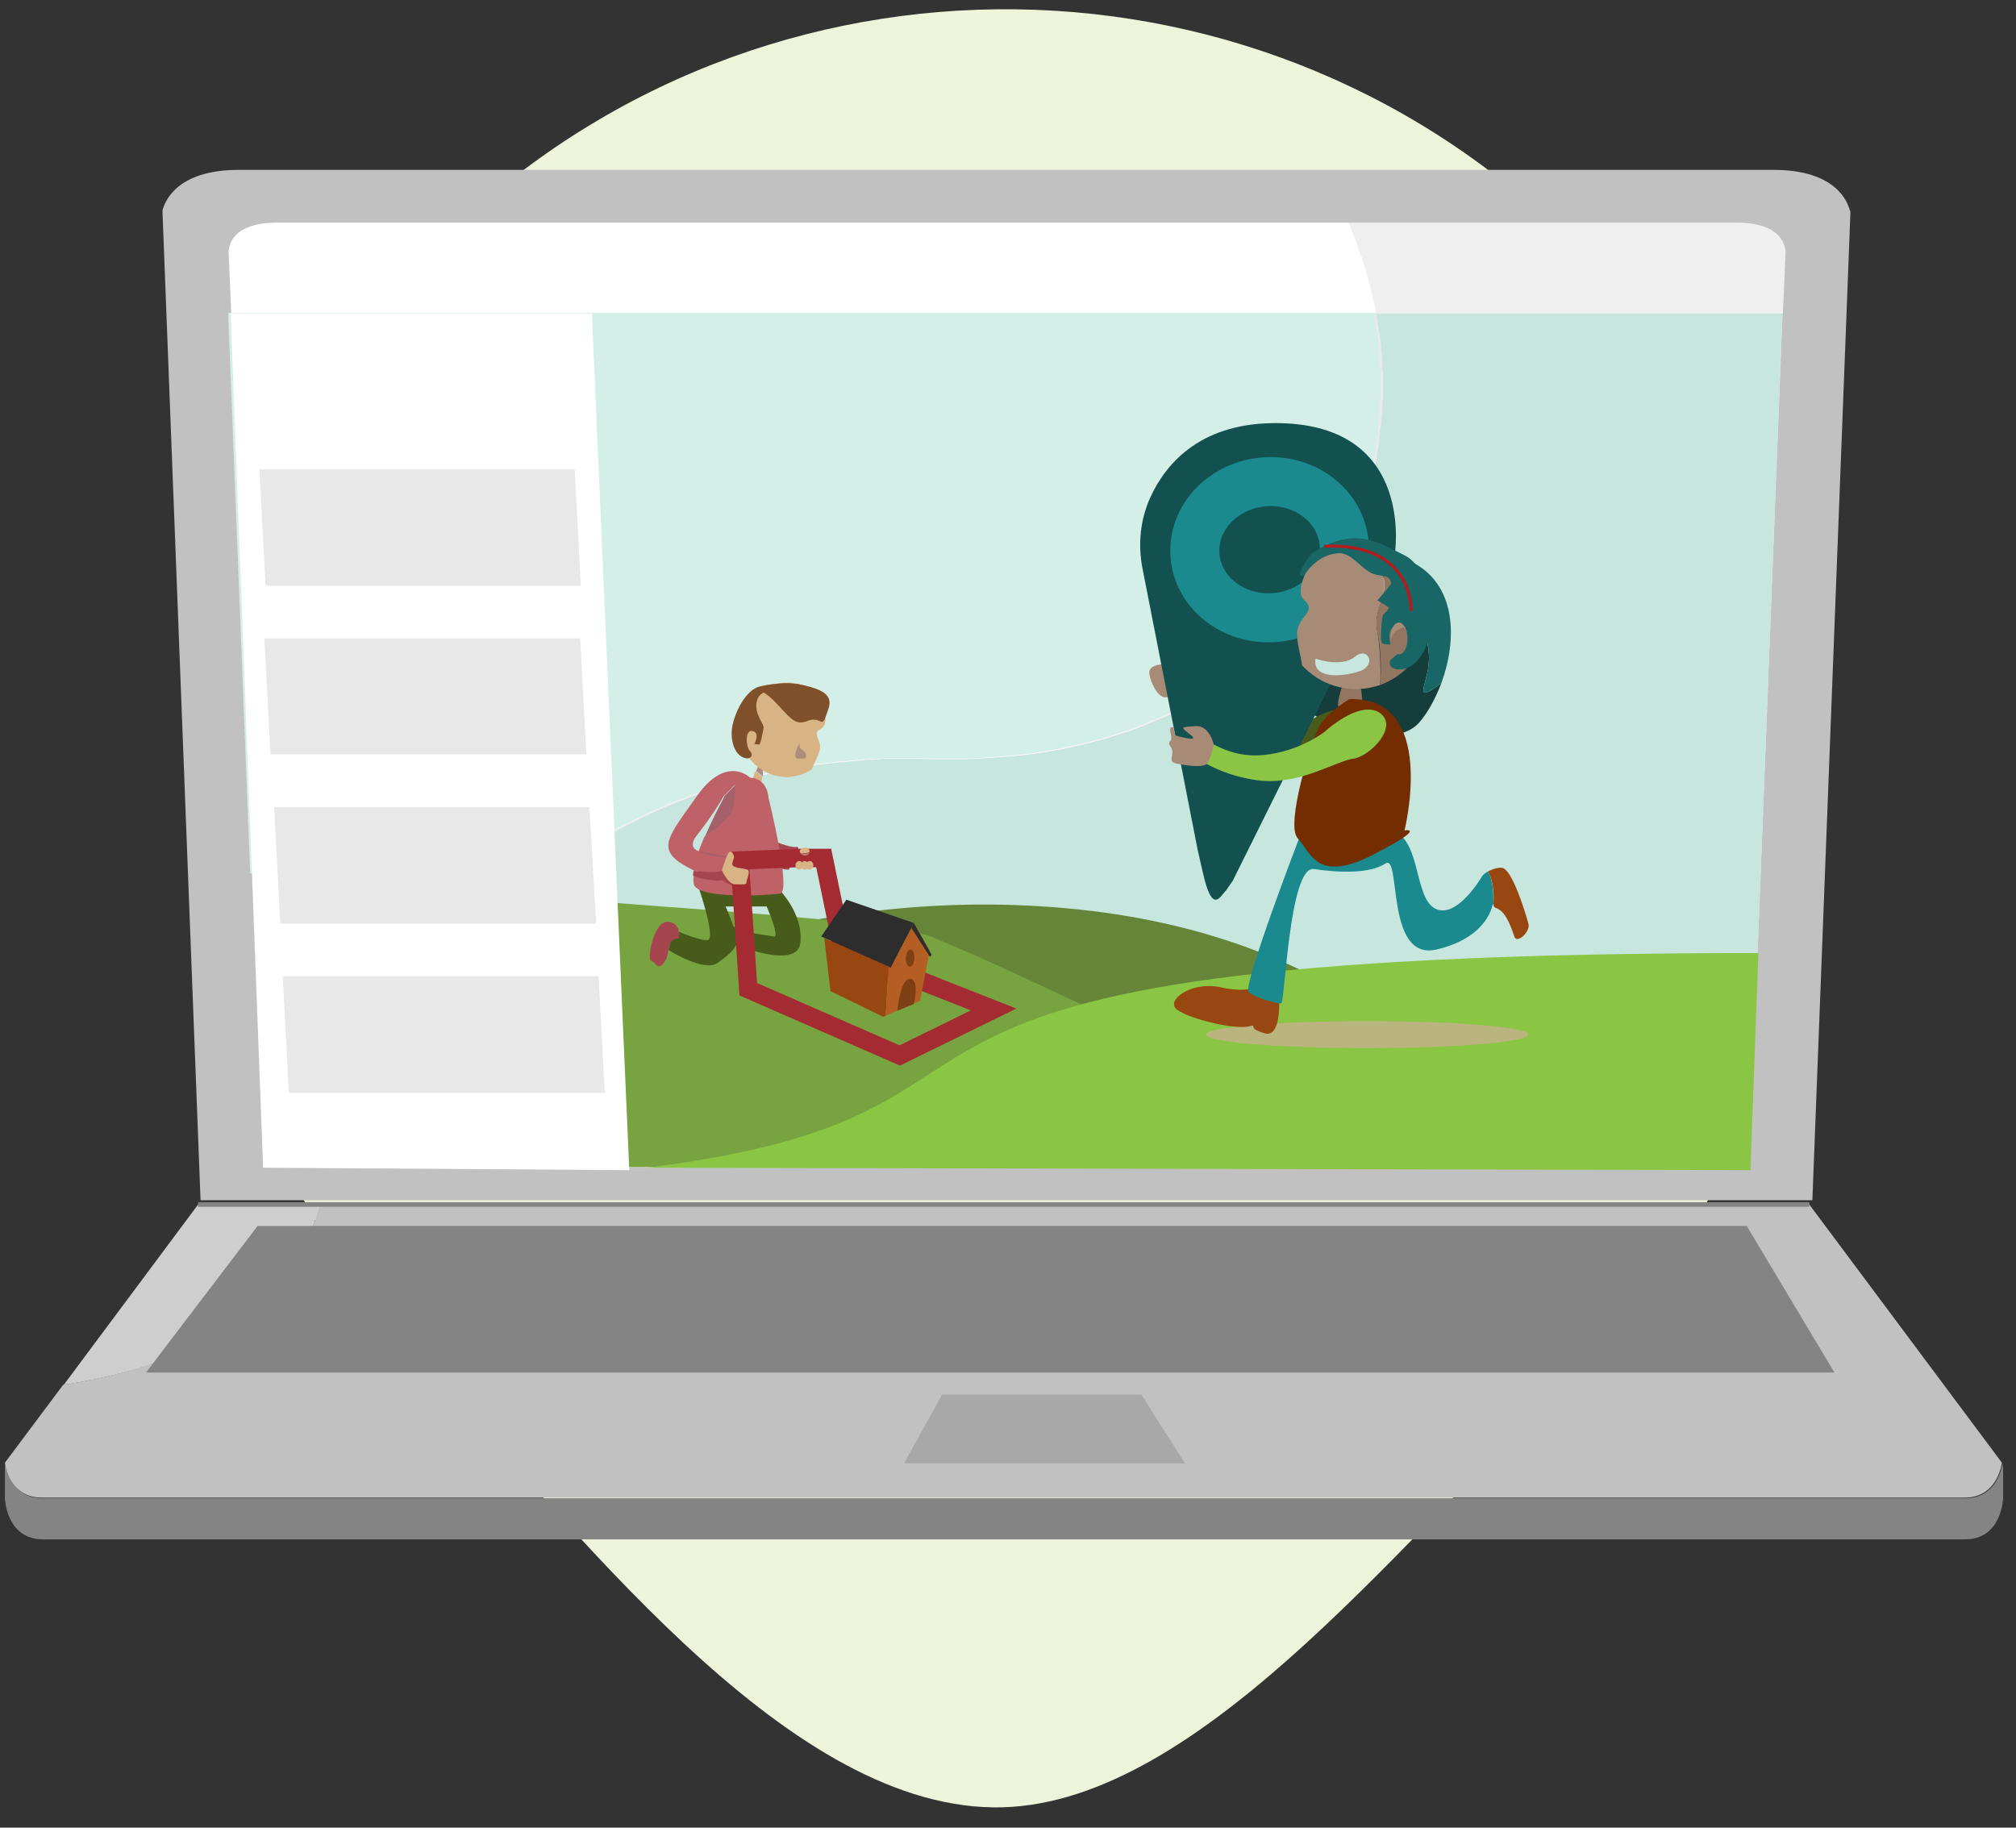 <?xml version="1.0" encoding="utf-8"?>
<!-- Generator: Adobe Illustrator 19.1.0, SVG Export Plug-In . SVG Version: 6.00 Build 0)  -->
<svg version="1.1" id="Layer_1" xmlns="http://www.w3.org/2000/svg" xmlns:xlink="http://www.w3.org/1999/xlink" x="0px" y="0px"
	 viewBox="-176 299 328.7 298" style="enable-background:new -176 299 328.7 298;" xml:space="preserve">
<rect x="-176" y="299" width="328.7" height="298" fill="#333333" stroke="none"/>
<style type="text/css">
	.st0{fill:#AF8B7B;}
	.st1{fill:#D8B484;}
	.st2{fill:#EDF4D9;}
	.st3{fill:#F7F7F7;}
	.st4{fill:#C1C1C1;}
	.st5{fill:#EAEAEA;}
	.st6{fill:#FFFFFF;}
	.st7{fill:#848484;}
	.st8{fill:#CECECE;}
	.st9{fill:#A8A8A8;}
	.st10{fill:none;stroke:#848484;stroke-width:0.75;stroke-miterlimit:10;}
	.st11{fill:none;}
	.st12{fill:#C6E6DE;}
	.st13{fill:#D3EFE7;}
	.st14{fill:#EFEFEF;}
	.st15{fill:#658539;}
	.st16{fill:#648428;}
	.st17{fill:#77A340;}
	.st18{fill:#8BC544;}
	.st19{fill:#BAB47F;}
	.st20{fill:#143D3C;}
	.st21{fill:#994710;}
	.st22{fill:#A88B76;}
	.st23{fill:#1A8A8E;}
	.st24{fill:#937661;}
	.st25{fill:#475B1B;}
	.st26{fill:#742D00;}
	.st27{fill:#12514F;}
	.st28{fill:none;stroke:#1A8A8E;stroke-width:8;stroke-miterlimit:10;}
	.st29{fill:#186666;}
	.st30{fill:none;stroke:#B21D1D;stroke-width:0.5;stroke-miterlimit:10;}
	.st31{fill:none;stroke:#7F5029;stroke-width:0.75;stroke-miterlimit:10;}
	.st32{fill:#BF6267;}
	.st33{fill:#A5606A;}
	.st34{fill:#A5464F;}
	.st35{fill:#7F5029;}
	.st36{fill:none;stroke:#A52B32;stroke-width:3;stroke-miterlimit:10;}
	.st37{fill:#B55E24;}
	.st38{fill:#2D2D2D;}
	.st39{fill:#7F3F14;}
	.st40{fill:#E8E8E8;}
</style>
<g>
	<path class="st0" d="M-43.4,440.3c0.1-0.3,0.1-0.6,0-1c-0.1-2-2.5-1.9-2.5-2.1l-2.1,3c0,0,0.1,0.2,0.4,0.5
		C-46.8,440.4-45.4,440.2-43.4,440.3z"/>
	<path class="st1" d="M-47.6,440.6c0.4,0.4,1,0.8,2,0.7c1.3-0.1,2-0.1,2.2-1.1C-45.4,440.2-46.8,440.4-47.6,440.6z"/>
</g>
<path class="st2" d="M-107.9,520.3c-49.1-53-46-135.8,6.9-184.9s135.8-46,184.9,6.9s46,135.8-6.9,184.9
	c-25.7,23.9-58.6,67-91.1,66.5C-48.6,593.2-82.6,547.5-107.9,520.3z"/>
<path class="st3" d="M-39.2,462.6"/>
<g>
	<path class="st4" d="M125.7,333.7l-6.2,161h-262.8l-6.2-161c0-0.1,0-0.3,0-0.4c0.3-1.2,2.1-6.6,12.4-6.6h250.3
		c10.3,0,12.1,5.4,12.4,6.6C125.7,333.4,125.7,333.5,125.7,333.7z"/>
</g>
<g>
	<path class="st5" d="M-93.2,415.1c-1.5,1.4-3,2.9-4.5,4.4C-96.2,418-94.7,416.5-93.2,415.1z"/>
	<path class="st5" d="M-93.2,415.1c4.3-4,9.1-7.8,14.4-11.2C-84.1,407.2-88.9,411-93.2,415.1z"/>
	<path class="st5" d="M-77.7,403.1c1.1-0.7,2.3-1.4,3.5-2.1C-75.3,401.7-76.5,402.4-77.7,403.1z"/>
	<path class="st3" d="M45.9,382.6c0,0.1-0.1,0.3-0.1,0.4c-0.5,1.3-1,2.6-1.6,3.9c-0.2,0.4-0.3,0.7-0.5,1c-0.2,0.3-0.3,0.7-0.5,1
		c-1.6,3.2-3.5,6.2-5.7,9c-0.2,0.3-0.4,0.5-0.6,0.8c-1,1.2-2,2.4-3.1,3.5c-0.3,0.3-0.5,0.6-0.8,0.8c-0.6,0.6-1.1,1.1-1.7,1.7
		c-0.3,0.2-0.5,0.5-0.8,0.7c-1.7,1.6-3.6,3-5.6,4.4c-0.3,0.2-0.7,0.5-1,0.7c-0.1,0.1-0.2,0.1-0.3,0.2c-0.6,0.4-1.2,0.8-1.9,1.2
		c-1.5,0.9-3.1,1.8-4.7,2.6c-0.4,0.2-0.8,0.4-1.2,0.6c-1.2,0.6-2.4,1.1-3.6,1.6c-0.4,0.2-0.8,0.3-1.2,0.5c-0.4,0.2-0.8,0.3-1.2,0.5
		c-0.5,0.2-1.1,0.4-1.6,0.6c-0.3,0.1-0.6,0.2-1,0.3c-1.2,0.4-2.3,0.7-3.5,1.1c-0.4,0.1-0.8,0.2-1.2,0.3c-1.4,0.4-2.8,0.7-4.2,1
		c-0.4,0.1-0.9,0.2-1.3,0.3c-0.1,0-0.1,0-0.1,0c-0.5,0.1-1.1,0.2-1.6,0.3c-1.7,0.3-3.4,0.5-5.1,0.7c-0.4,0-0.8,0.1-1.1,0.1
		c-1.3,0.1-2.6,0.2-4,0.3c-0.4,0-0.9,0.1-1.3,0.1c-0.8,0-1.5,0.1-2.3,0.1c-0.7,0-1.3,0-2,0c-1.1,0-2.2,0-3.4,0
		c-1.2,0-2.5-0.1-3.7-0.1c-0.9,0-1.7,0-2.6,0h-0.1c-0.8,0-1.5,0-2.3,0.1c-0.7,0-1.4,0.1-2,0.1c-0.4,0-0.8,0.1-1.2,0.1
		c-0.7,0.1-1.3,0.1-2,0.2c0,0,0,0-0.1,0c-0.7,0.1-1.5,0.1-2.2,0.2c-1.8,0.2-3.6,0.4-5.3,0.7c-0.6,0.1-1.1,0.2-1.7,0.3
		c-0.7,0.1-1.4,0.3-2,0.4c-0.4,0.1-0.9,0.2-1.3,0.3c-2.6,0.6-5.1,1.2-7.5,2c-0.5,0.1-0.9,0.3-1.4,0.4c-0.5,0.1-0.9,0.3-1.4,0.5
		c-0.4,0.1-0.8,0.3-1.2,0.4c-1,0.3-1.9,0.7-2.9,1.1c-0.5,0.2-0.9,0.3-1.3,0.5c-0.4,0.2-0.9,0.4-1.3,0.5c-0.4,0.2-0.9,0.4-1.3,0.6
		c-0.4,0.2-0.9,0.4-1.3,0.6c-0.9,0.4-1.7,0.8-2.5,1.2c-0.4,0.2-0.8,0.4-1.2,0.6c-0.4,0.2-0.8,0.4-1.2,0.6c-0.4,0.2-0.8,0.4-1.2,0.7
		c-0.4,0.2-0.8,0.4-1.2,0.7c-1.2,0.7-2.4,1.4-3.5,2.1c-0.4,0.2-0.8,0.5-1.1,0.7c-5.3,3.4-10.1,7.2-14.4,11.2c-1.5,1.4-3,2.9-4.5,4.4
		c-2,2.1-3.9,4.2-5.7,6.3c-8.3,10-14.3,20.4-18.5,29h-7.6l-5.8-148.5c0,0-0.9-5.3,8-5.3H-12c0,0,0,0,0.1,0h55.6
		C50.6,351.9,51.1,368.4,45.9,382.6z"/>
</g>
<g>
	<path class="st6" d="M-107,460.4c1.8-2.1,3.7-4.3,5.7-6.3C-103.3,456.1-105.2,458.2-107,460.4L-107,460.4z"/>
	<path class="st6" d="M-96.8,449.6c-1.5,1.4-3,2.9-4.5,4.4C-99.8,452.5-98.3,451.1-96.8,449.6z"/>
	<path class="st6" d="M-96.8,449.6c4.3-4,9.1-7.8,14.4-11.2C-87.7,441.8-92.5,445.6-96.8,449.6z"/>
	<path class="st6" d="M-81.3,437.7c1.1-0.7,2.3-1.4,3.5-2.1C-78.9,436.3-80.1,437-81.3,437.7z"/>
	<path class="st6" d="M45.9,382.7c0,0.1-0.1,0.3-0.2,0.4C45.8,382.9,45.8,382.8,45.9,382.7L45.9,382.7z"/>
	<path class="st5" d="M115,340.9l-5.8,148.5h-234.7c4.6-9.5,11.5-21.2,21.2-32.1c0.1-0.1,0.2-0.2,0.2-0.3c0.9-1,1.9-2,2.8-3
		c1.4-1.5,2.9-2.9,4.5-4.4c4.3-4,9.1-7.8,14.4-11.2c0.4-0.2,0.8-0.5,1.1-0.7c1.2-0.7,2.3-1.4,3.5-2.1c0.4-0.2,0.8-0.5,1.2-0.7
		c0.4-0.2,0.8-0.4,1.2-0.7c0.4-0.2,0.8-0.4,1.2-0.6c0.4-0.2,0.8-0.4,1.2-0.6c0.8-0.4,1.7-0.8,2.5-1.2c0.4-0.2,0.9-0.4,1.3-0.6
		c0.4-0.2,0.9-0.4,1.3-0.6c0.4-0.2,0.9-0.4,1.3-0.5c0.4-0.2,0.9-0.4,1.3-0.5c1-0.4,1.9-0.7,2.9-1.1c0.4-0.1,0.8-0.3,1.2-0.4
		c0.5-0.2,0.9-0.3,1.4-0.5c0.5-0.2,0.9-0.3,1.4-0.4c2.4-0.7,4.9-1.4,7.5-2c0.4-0.1,0.9-0.2,1.3-0.3c0.7-0.1,1.4-0.3,2-0.4
		c0.6-0.1,1.1-0.2,1.7-0.3c1.7-0.3,3.5-0.5,5.3-0.7c0.7-0.1,1.4-0.2,2.2-0.2c0,0,0,0,0.1,0c0.7-0.1,1.3-0.1,2-0.2
		c0.4,0,0.8-0.1,1.2-0.1c0.7-0.1,1.4-0.1,2-0.1c0.8,0,1.5-0.1,2.3-0.1h0.1c0.9,0,1.7,0,2.6,0c1.2,0,2.5,0,3.7,0.1c1.1,0,2.3,0,3.4,0
		c0.7,0,1.3,0,2,0c0.8,0,1.5,0,2.3-0.1c0.4,0,0.9,0,1.3-0.1c1.3-0.1,2.7-0.2,4-0.3c0.4,0,0.8-0.1,1.1-0.1c1.7-0.2,3.4-0.4,5.1-0.7
		c0.5-0.1,1.1-0.2,1.6-0.3c0,0,0.1,0,0.1,0c0.4-0.1,0.9-0.2,1.3-0.3c1.4-0.3,2.8-0.6,4.2-1c0.4-0.1,0.8-0.2,1.2-0.3
		c1.2-0.3,2.4-0.7,3.5-1.1c0.3-0.1,0.7-0.2,1-0.3c0.5-0.2,1.1-0.4,1.6-0.6c0.4-0.2,0.8-0.3,1.2-0.5c0.4-0.2,0.8-0.3,1.2-0.5
		c1.2-0.5,2.4-1,3.6-1.6c0.4-0.2,0.8-0.4,1.2-0.6c1.6-0.8,3.2-1.7,4.7-2.6c0.6-0.4,1.3-0.8,1.9-1.2c0.1-0.1,0.2-0.1,0.3-0.2
		c0.3-0.2,0.7-0.5,1-0.7c2-1.4,3.8-2.8,5.6-4.4c0.3-0.2,0.5-0.5,0.8-0.7c0.6-0.5,1.2-1.1,1.7-1.7c0.3-0.3,0.6-0.6,0.8-0.8
		c1.1-1.1,2.1-2.3,3.1-3.5c0.2-0.2,0.4-0.5,0.6-0.8c2.2-2.8,4.1-5.8,5.7-9c0.2-0.3,0.4-0.7,0.5-1c0.2-0.3,0.3-0.7,0.5-1
		c0.6-1.3,1.1-2.5,1.6-3.9c5.4-14.3,5-31-2.1-47.6h63.3C115.8,335.5,115,340.9,115,340.9z"/>
</g>
<path class="st7" d="M150.6,538.4v4.9c0,0-0.2,6.7-6.2,6.7h-313.4c-6,0-6.2-6.7-6.2-6.7v-4.9l0.1-0.8c0.3,1.9,1.5,5.7,6.1,5.7h313.4
	c4.5,0,5.8-3.8,6.1-5.7L150.6,538.4z"/>
<g>
	<path class="st8" d="M-123.9,495.4h-19.8l-21.9,29.4C-134.9,520.1-126.2,505.4-123.9,495.4z"/>
	<path class="st4" d="M119,495.4h-242.9c-2.3,9.9-11,24.6-41.8,29.4l-9.5,12.7c0.3,1.9,1.5,5.7,6.1,5.7h313.4c4.5,0,5.8-3.8,6.1-5.7
		L119,495.4z"/>
</g>
<polygon class="st7" points="-134,498.9 -152.2,522.8 123.1,522.8 108.8,498.9 "/>
<polyline class="st9" points="-22.4,526.4 10.1,526.4 17.2,537.6 -28.6,537.6 "/>
<line class="st10" x1="-143.7" y1="495.4" x2="119" y2="495.4"/>
<g>
	<path class="st11" d="M-77.6,435.4c-1.2,0.7-2.4,1.4-3.5,2.1C-80,436.8-78.8,436.1-77.6,435.4z"/>
	<path class="st11" d="M46,382.5c0.1-0.2,0.1-0.4,0.2-0.6c-0.1,0.3-0.2,0.7-0.3,1C45.9,382.7,46,382.6,46,382.5z"/>
	<path class="st12" d="M48.5,350.7c0.1,0.7,0.2,1.4,0.3,2.1c0,0.3,0.1,0.7,0.2,1c0.1,0.7,0.2,1.4,0.2,2c0,0.3,0.1,0.7,0.1,1
		c0.1,0.7,0.1,1.3,0.1,2c0,0.3,0,0.7,0.1,1c0,0.7,0,1.3,0,2c0,0.3,0,0.7,0,1c0,0.7,0,1.3-0.1,2c0,0.3,0,0.7,0,1
		c0,0.7-0.1,1.3-0.2,1.9c0,0.3,0,0.6-0.1,1c-0.1,0.6-0.2,1.3-0.2,1.9c0,0.3-0.1,0.6-0.1,0.9c-0.1,0.7-0.2,1.3-0.3,1.9
		c-0.1,0.3-0.1,0.6-0.2,0.9c-0.1,0.7-0.3,1.3-0.4,2c-0.1,0.3-0.1,0.6-0.2,0.8c-0.2,0.7-0.4,1.3-0.6,2c-0.1,0.3-0.1,0.5-0.2,0.8
		c-0.2,0.7-0.4,1.4-0.7,2c-0.1,0.2-0.1,0.4-0.2,0.6c0,0.1-0.1,0.3-0.1,0.4c-0.5,1.3-1,2.6-1.6,3.9c-0.2,0.4-0.3,0.7-0.5,1
		c-0.2,0.3-0.3,0.7-0.5,1c-1.6,3.2-3.5,6.2-5.7,9c-0.2,0.3-0.4,0.5-0.6,0.8c-1,1.2-2,2.4-3.1,3.5c-0.3,0.3-0.5,0.6-0.8,0.8
		c-0.6,0.6-1.1,1.1-1.7,1.7c-0.3,0.2-0.5,0.5-0.8,0.7c-1.7,1.6-3.6,3-5.6,4.4c-0.3,0.2-0.7,0.5-1,0.7c-0.1,0.1-0.2,0.1-0.3,0.2
		c-0.6,0.4-1.2,0.8-1.9,1.2c-1.5,0.9-3.1,1.8-4.7,2.6c-0.4,0.2-0.8,0.4-1.2,0.6c-1.2,0.6-2.4,1.1-3.6,1.6c-0.4,0.2-0.8,0.3-1.2,0.5
		c-0.4,0.2-0.8,0.3-1.2,0.5c-0.5,0.2-1.1,0.4-1.6,0.6c-0.3,0.1-0.6,0.2-1,0.3c-1.2,0.4-2.3,0.7-3.5,1.1c-0.4,0.1-0.8,0.2-1.2,0.3
		c-1.4,0.4-2.8,0.7-4.2,1c-0.4,0.1-0.9,0.2-1.3,0.3c-0.1,0-0.1,0-0.1,0c-0.5,0.1-1.1,0.2-1.6,0.3c-1.7,0.3-3.4,0.5-5.1,0.7
		c-0.4,0-0.8,0.1-1.1,0.1c-1.3,0.1-2.6,0.2-4,0.3c-0.4,0-0.9,0.1-1.3,0.1c-0.8,0-1.5,0.1-2.3,0.1c-0.7,0-1.3,0-2,0
		c-1.1,0-2.2,0-3.4,0c-1.2,0-2.5-0.1-3.7-0.1c-0.9,0-1.7,0-2.6,0h-0.1c-0.8,0-1.5,0-2.3,0.1c-0.7,0-1.4,0.1-2,0.1
		c-0.4,0-0.8,0.1-1.2,0.1c-0.7,0.1-1.3,0.1-2,0.2c0,0,0,0-0.1,0c-0.7,0.1-1.5,0.1-2.2,0.2c-1.8,0.2-3.6,0.4-5.3,0.7
		c-0.6,0.1-1.1,0.2-1.7,0.3c-0.7,0.1-1.4,0.3-2,0.4c-0.4,0.1-0.9,0.2-1.3,0.3c-2.6,0.6-5.1,1.2-7.5,2c-0.5,0.1-0.9,0.3-1.4,0.4
		c-0.5,0.1-0.9,0.3-1.4,0.5c-0.4,0.1-0.8,0.3-1.2,0.4c-1,0.3-1.9,0.7-2.9,1.1c-0.5,0.2-0.9,0.3-1.3,0.5c-0.4,0.2-0.9,0.4-1.3,0.5
		c-0.4,0.2-0.9,0.4-1.3,0.6c-0.4,0.2-0.9,0.4-1.3,0.6c-0.9,0.4-1.7,0.8-2.5,1.2c-0.4,0.2-0.8,0.4-1.2,0.6c-0.4,0.2-0.8,0.4-1.2,0.6
		c-0.4,0.2-0.8,0.4-1.2,0.7c-0.4,0.2-0.8,0.4-1.2,0.7c-1.2,0.7-2.4,1.4-3.5,2.1c-0.4,0.2-0.8,0.5-1.1,0.7c-3.2,2-6.1,4.2-8.9,6.5
		c8.5,1.7,17,4.1,25,7.5C-30.4,467-50,477.7,7.6,476c32.2-0.9,15.8,6.5-5,13.2h106.6l5.4-139.1H48.3
		C48.4,350.3,48.4,350.5,48.5,350.7z"/>
	<path class="st13" d="M-77.6,435.4c0.4-0.2,0.8-0.5,1.2-0.7c0.4-0.2,0.8-0.4,1.2-0.7c0.4-0.2,0.8-0.4,1.2-0.6
		c0.4-0.2,0.8-0.4,1.2-0.6c0.8-0.4,1.7-0.8,2.5-1.2c0.4-0.2,0.9-0.4,1.3-0.6c0.4-0.2,0.9-0.4,1.3-0.6c0.4-0.2,0.9-0.4,1.3-0.5
		c0.4-0.2,0.9-0.4,1.3-0.5c1-0.4,1.9-0.7,2.9-1.1c0.4-0.1,0.8-0.3,1.2-0.4c0.5-0.2,0.9-0.3,1.4-0.5c0.5-0.2,0.9-0.3,1.4-0.4
		c2.4-0.7,4.9-1.4,7.5-2c0.4-0.1,0.9-0.2,1.3-0.3c0.7-0.1,1.4-0.3,2-0.4c0.6-0.1,1.1-0.2,1.7-0.3c1.7-0.3,3.5-0.5,5.3-0.7
		c0.7-0.1,1.4-0.2,2.2-0.2c0,0,0,0,0.1,0c0.7-0.1,1.3-0.1,2-0.2c0.4,0,0.8-0.1,1.2-0.1c0.7-0.1,1.4-0.1,2-0.1c0.8,0,1.5-0.1,2.3-0.1
		h0.1c0.9,0,1.7,0,2.6,0c1.2,0,2.5,0,3.7,0.1c1.1,0,2.3,0,3.4,0c0.7,0,1.3,0,2,0c0.8,0,1.5,0,2.3-0.1c0.4,0,0.9,0,1.3-0.1
		c1.3-0.1,2.7-0.2,4-0.3c0.4,0,0.8-0.1,1.1-0.1c1.7-0.2,3.4-0.4,5.1-0.7c0.5-0.1,1.1-0.2,1.6-0.3c0,0,0.1,0,0.1,0
		c0.4-0.1,0.9-0.2,1.3-0.3c1.4-0.3,2.8-0.6,4.2-1c0.4-0.1,0.8-0.2,1.2-0.3c1.2-0.3,2.4-0.7,3.5-1.1c0.3-0.1,0.7-0.2,1-0.3
		c0.5-0.2,1.1-0.4,1.6-0.6c0.4-0.2,0.8-0.3,1.2-0.5c0.4-0.2,0.8-0.3,1.2-0.5c1.2-0.5,2.4-1,3.6-1.6c0.4-0.2,0.8-0.4,1.2-0.6
		c1.6-0.8,3.2-1.7,4.7-2.6c0.6-0.4,1.3-0.8,1.9-1.2c0.1-0.1,0.2-0.1,0.3-0.2c0.3-0.2,0.7-0.5,1-0.7c2-1.4,3.8-2.8,5.6-4.4
		c0.3-0.2,0.5-0.5,0.8-0.7c0.6-0.5,1.2-1.1,1.7-1.7c0.3-0.3,0.6-0.6,0.8-0.8c1.1-1.1,2.1-2.3,3.1-3.5c0.2-0.2,0.4-0.5,0.6-0.8
		c2.2-2.8,4.1-5.8,5.7-9c0.2-0.3,0.3-0.7,0.5-1c0.2-0.3,0.3-0.7,0.5-1c0.6-1.3,1.1-2.6,1.6-3.9c0.1-0.3,0.2-0.7,0.3-1
		c0.2-0.7,0.5-1.3,0.7-2c0.1-0.3,0.1-0.5,0.2-0.8c0.2-0.7,0.4-1.3,0.6-2c0.1-0.3,0.1-0.6,0.2-0.8c0.2-0.6,0.3-1.3,0.4-2
		c0.1-0.3,0.1-0.6,0.2-0.9c0.1-0.6,0.2-1.3,0.3-1.9c0-0.3,0.1-0.6,0.1-0.9c0.1-0.6,0.2-1.3,0.2-1.9c0-0.3,0.1-0.6,0.1-1
		c0.1-0.6,0.1-1.3,0.2-1.9c0-0.3,0-0.7,0-1c0-0.7,0.1-1.3,0.1-2c0-0.3,0-0.7,0-1c0-0.7,0-1.3,0-2c0-0.3,0-0.7-0.1-1
		c0-0.7-0.1-1.3-0.1-2c0-0.3-0.1-0.7-0.1-1c-0.1-0.7-0.1-1.4-0.2-2c0-0.3-0.1-0.7-0.2-1c-0.1-0.7-0.2-1.4-0.3-2.1
		c0-0.2-0.1-0.4-0.1-0.6h-186.8l3.6,91.4c13-0.6,28.3,0.2,43.6,3.3c0,0,0,0,0,0h0c0,0,0,0,0,0c2.8-2.3,5.8-4.5,8.9-6.5
		c0.4-0.2,0.8-0.5,1.1-0.7C-80,436.7-78.8,436-77.6,435.4z"/>
	<path class="st14" d="M107.1,335.3H43.8c0.4,1,0.8,2.1,1.2,3.1c0.2,0.6,0.4,1.2,0.6,1.8c0.2,0.4,0.3,0.9,0.5,1.3
		c0.2,0.7,0.4,1.3,0.6,2c0.1,0.4,0.2,0.7,0.3,1.1c0.2,0.7,0.3,1.3,0.5,2c0.1,0.4,0.2,0.7,0.3,1.1c0.2,0.7,0.3,1.4,0.4,2
		c0,0.1,0.1,0.3,0.1,0.4h66.4l0.4-9.4C115.1,340.7,116,335.3,107.1,335.3z"/>
	<path class="st6" d="M48.3,349.7c-0.1-0.7-0.3-1.4-0.4-2c-0.1-0.3-0.2-0.7-0.3-1.1c-0.2-0.7-0.3-1.3-0.5-2
		c-0.1-0.4-0.2-0.7-0.3-1.1c-0.2-0.7-0.4-1.3-0.6-2c-0.1-0.4-0.3-0.9-0.5-1.3c-0.2-0.6-0.4-1.2-0.6-1.8c-0.4-1-0.8-2.1-1.2-3.1
		h-55.6c0,0-0.1,0-0.1,0h-118.9c-8.9,0-8,5.3-8,5.3l0.4,9.4H48.3C48.3,350,48.3,349.8,48.3,349.7z"/>
</g>
<path class="st15" d="M-91.4,464.7c12-5,46.7-22.1,91.3-17.4c44.7,4.7,61.6,29.4,61.6,29.4l-106.9-2.5l-46-7.4V464.7z"/>
<path class="st11" d="M-78,436.8c-1.2,0.7-2.4,1.4-3.5,2.1C-80.4,438.2-79.2,437.5-78,436.8z"/>
<path class="st11" d="M-91.6,446.1c2.8-2.3,5.8-4.5,8.9-6.5C-85.8,441.6-88.8,443.8-91.6,446.1C-91.6,446.1-91.6,446.1-91.6,446.1z"
	/>
<path class="st5" d="M45.6,383.9c0.1-0.2,0.1-0.4,0.2-0.6c-0.1,0.3-0.2,0.7-0.3,1C45.5,384.2,45.6,384,45.6,383.9z"/>
<path class="st16" d="M-101.5,455.2c1.4-1.5,2.9-2.9,4.5-4.4C-98.6,452.3-100.1,453.8-101.5,455.2z"/>
<path class="st16" d="M-97.1,450.9c1.7-1.6,3.6-3.2,5.5-4.7c0,0,0,0,0,0C-93.5,447.7-95.3,449.2-97.1,450.9z"/>
<path class="st16" d="M-108,462.5c1.1-1.3,2.2-2.7,3.4-4c0.1-0.1,0.2-0.2,0.2-0.3c0.9-1,1.9-2,2.8-3c-2,2.1-3.9,4.2-5.7,6.3
	C-107.5,461.9-107.7,462.2-108,462.5z"/>
<path class="st16" d="M-101.5,455.2c-2,2.1-3.9,4.2-5.7,6.3c-0.3,0.3-0.5,0.6-0.8,0.9c-0.6,0.7-1.1,1.4-1.7,2.1
	c-0.5,0.6-0.9,1.2-1.3,1.7c-0.5,0.7-1,1.3-1.5,2c-0.4,0.6-0.8,1.1-1.2,1.7c-0.5,0.8-1.1,1.5-1.6,2.2c-0.2,0.4-0.5,0.7-0.7,1.1
	c0,0.1-0.1,0.1-0.1,0.2c0.2-0.4,0.5-0.7,0.7-1.1c0.5-0.8,1-1.5,1.6-2.3c0.4-0.6,0.8-1.1,1.2-1.7c0.5-0.7,1-1.3,1.5-2
	c0.4-0.6,0.9-1.2,1.3-1.7c0.5-0.7,1.1-1.4,1.7-2.1c1.1-1.3,2.2-2.7,3.4-4c0.1-0.1,0.2-0.2,0.2-0.3c0.9-1,1.8-2,2.8-3"/>
<path class="st17" d="M-91,444.7c8.5,1.7,58.9,3.7,67,7.1c35.8,14.8,45.8,27,103.5,25.3c32.2-0.9-56.1,5.5-76.9,12.2h-135.6
	l-1.9-47.9c13-0.6,28.5,0.1,43.7,3.2c0,0,0,0,0,0h0c0,0,0,0,0,0L-91,444.7z"/>
<path class="st5" d="M-90.8,445.5c0.2-0.2,0.5-0.4,0.7-0.5c0,0,0,0-0.1,0.1c-0.3,0.3-0.7,0.6-1,0.8c-0.1,0.1-0.2,0.2-0.4,0.3h0
	C-91.4,445.9-91.1,445.7-90.8,445.5z"/>
<path class="st5" d="M-87,442.6c0.1,0,0.1-0.1,0.2-0.1c-0.5,0.4-1.1,0.8-1.6,1.2C-87.9,443.3-87.5,442.9-87,442.6z"/>
<path class="st5" d="M-85.2,441.3c0.1-0.1,0.1-0.1,0.2-0.1c-0.5,0.4-1,0.7-1.6,1.1c-0.1,0.1-0.2,0.1-0.2,0.2
	c0.1-0.1,0.1-0.1,0.2-0.2c0.1-0.1,0.2-0.2,0.4-0.3l0.6-0.4C-85.5,441.5-85.3,441.4-85.2,441.3z"/>
<path class="st5" d="M-81.5,438.9c1.1-0.7,2.3-1.4,3.5-2.1C-79.2,437.5-80.4,438.2-81.5,438.9z"/>
<path class="st6" d="M-90.2,445c-0.3,0.3-0.7,0.6-1,0.8c0.1-0.1,0.3-0.2,0.4-0.4C-90.6,445.3-90.4,445.2-90.2,445z"/>
<path class="st6" d="M-82.7,439.6c-2,1.3-3.9,2.6-5.7,4C-86.6,442.2-84.6,440.9-82.7,439.6z"/>
<path class="st6" d="M-81.5,438.9c1.1-0.7,2.3-1.4,3.5-2.1C-79.2,437.5-80.4,438.2-81.5,438.9z"/>
<path class="st6" d="M45.6,383.9c0,0.1-0.1,0.3-0.2,0.4C45.5,384.2,45.6,384,45.6,383.9L45.6,383.9z"/>
<g>
	<path class="st18" d="M110.7,454.4L110.7,454.4c-167.2,0-106.9,25.6-181.2,35l179.9,0.4L110.7,454.4z"/>
</g>
<ellipse class="st19" cx="46.9" cy="467.7" rx="26.3" ry="2.2"/>
<path class="st20" d="M56.9,407.6c0.5-3.9-1.3-6.4-1.3-6.4l-7-4.3l-9.5,11.3c0,0-2.6,5-3.6,5.5c-0.9,0.5,14.7,9,19.9,3.1
	c1.4-1.6,2.6-3.8,3.6-6.4C54.4,413.8,56.5,411,56.9,407.6z"/>
<path class="st21" d="M29.7,459.5c0,0-1.6,1.6-6.6,0.5c-4.9-1.1-9.3,2.2-7.1,3.7s9.5,3.3,11.9,2.6c1.1-0.3-0.7,0.4,2.4,1.2
	c3.1,0.8,2.4-8.3,1.5-8.6C30.9,458.6,29.7,459.5,29.7,459.5z"/>
<path class="st22" d="M14.7,407.3c0,0-3.6-0.3-3.3,1.6s2.6,6.7,4.7,1.4S14.7,407.3,14.7,407.3z"/>
<g>
	<path class="st23" d="M66.6,441.1c-0.6,0.3-0.9,0.7-0.9,0.7s-4.2,7.3-7.8,5.3c-3.6-2.1-2-12.2-7.9-13c-5.9-0.8-14,1.1-14,1.1
		s-9.5,24.7-8.4,25.6c1.1,0.9,4.6,1.9,5.3,1.8c0.6,0,1.3-22.4,5.3-21.9c4.1,0.6,9.1,0.8,11.7-0.9c2.6-1.7-0.1,16.1,8.4,14
		c8.5-2,9.1-7.5,9.1-7.5s0,0.1,0.1,0.3C67.5,444.8,67.5,442.6,66.6,441.1z"/>
	<path class="st21" d="M68.9,440.5c-0.8-0.1-1.7,0.3-2.3,0.6c0.9,1.5,1,3.7,0.9,5.5c0.2,1,1.6-0.5,3.4,5.1c0.4,1.3,2.7-0.8,2.3-2.1
		C72.6,447.4,70.5,440.7,68.9,440.5z"/>
</g>
<path class="st24" d="M43.1,410.2c0,0-1.8,4.5-0.4,4.6c1.4,0.1,3.5-0.9,3.5-0.9l-0.7-6.3L43.1,410.2z"/>
<g>
	<path class="st25" d="M43.8,416c-0.8-2.9-5.7,0.2-5.7,0.2s-3.3,1.8-6.5,0.6c-2.1-0.8-2.9-2.7-3.3-3.9l-2,2.4
		c0.5,1.5,1.5,3.7,3.3,5.1c3,2.5,7.5,0.6,9,1S44.6,418.8,43.8,416z"/>
</g>
<path class="st26" d="M44,413c0,0-3.7,2.2-4.9,4.4s-5.6,16.1-3.5,18.3s3,7.4,12.2,2.7s5.2-4,5.2-4S58.5,412.5,44,413z"/>
<path class="st27" d="M11.6,380c-1.7,3.7-2.1,7.8-1.3,11.8l9,45.9l0.8,3.5c1.6,7.2,2.9,3.8,3.8,3l1.1-1.6l26.4-53.1
	c0,0,3.5-21-18.6-21.5C20,367.7,14.2,374.4,11.6,380z"/>
<g>
	<path class="st18" d="M48.9,415.2c-3.3-2.1-8.9,3.1-8.9,3.1s-4,3.2-9.9,3.8c-3.9,0.4-6.6-0.9-8.2-1.7l-1.3,3.1c2,1.1,5.2,2.4,9,2.8
		c6.6,0.6,12.4-3.3,15.1-3.6C47.4,422.3,52.2,417.4,48.9,415.2z"/>
</g>
<ellipse transform="matrix(0.997 -7.505137e-02 7.505137e-02 0.997 -29.083 3.425)" class="st28" cx="31" cy="388.7" rx="12.2" ry="11.1"/>
<path class="st22" d="M21.9,420.4c0,0-0.7-3.2-3-3c-2.3,0.2-2.6,0-0.8,1.4c1.8,1.4-2.5,0.1-2.5,0.1l-0.3-1.3c0,0-0.8-0.4-0.4,1.1
	c0.4,1.5-0.8,1,0,2.1s-0.7,2.4,0.9,2.7s4,0.7,4.9,0.1C21.4,422.9,21.9,420.4,21.9,420.4z"/>
<g>
	<path class="st22" d="M48.6,402.2c-0.6-3,0.5-4,1-6.5c0.5-2.5-1-5.2-1-5.2s-0.5-1.2-0.8-2.6c-3.6-0.9-7.3,0-10.1,2.2
		c-0.6,2.2-2.6,5.3-1.1,6.7c2.3,2.1-1.2,2.6-1.1,5.7c0,1.6,0.6,3.4,0.8,5c1.4,1.5,3.2,2.7,5.2,3.3c2.6,0.8,5.2,0.7,7.5-0.1
		C49.2,408.6,49,404.5,48.6,402.2z"/>
	<path class="st24" d="M56.4,403c2-6.3-1.5-12.9-7.8-14.9c-0.3-0.1-0.5-0.1-0.8-0.2c0.3,1.4,0.8,2.6,0.8,2.6s1.6,2.7,1,5.2
		c-0.5,2.5-1.6,3.5-1,6.5c0.5,2.3,0.7,6.4,0.4,8.5C52.4,409.5,55.2,406.7,56.4,403z"/>
</g>
<path class="st29" d="M56.9,407.6c-0.4,3.4-2.5,6.2,2.1,2.8c2.6-7,2.6-16.3-5.1-19.9l-5.3,6.4l7,4.3
	C55.6,401.2,57.4,403.6,56.9,407.6z"/>
<path class="st29" d="M36.6,392.9c0,0,2-3.6,5.8-3.7c2.1,0,3.7,2.8,5.6,3.4c1.9,0.6,3-0.3,2.9,3.1c-0.1,3.4-1.3,2.9-1.5,3.9
	s-0.4,4.2,0,4.3c0.4,0.2,1.3,0.2,1.3,0.2s-0.8-3.2,1.3-3c2.1,0.2,0.6,4.3-0.8,5.1c-1.3,0.8-0.5,2.5,2,1.8c2.5-0.8,4.1-4.5,4.2-7.4
	c0.1-3-0.8-9.2-4.3-11s-5.9-3.1-9.1-2.8c-3.2,0.3-6.2,2.5-6.2,2.5S34.7,393.3,36.6,392.9z"/>
<path class="st30" d="M39.9,388.1c0,0,13.6-1.5,14.2,10.5"/>
<g>
	<path class="st24" d="M50.7,403.7c0.1,1.2,0.7,2,1.4,2c0.8,0,1.4-1.2,1.4-2.6c0-0.7-0.2-1.4-0.4-1.9
		C51.5,401.5,50.9,402.6,50.7,403.7z"/>
	<path class="st22" d="M52.1,400.5c-0.8,0-1.4,1.2-1.4,2.6c0,0.2,0,0.4,0,0.6c0.2-1.1,0.8-2.2,2.4-2.4
		C52.8,400.8,52.5,400.5,52.1,400.5z"/>
</g>
<path class="st31" d="M-98.1,403.6"/>
<path class="st31" d="M-95.2,403.5"/>
<path class="st31" d="M-92.1,404.1"/>
<path class="st31" d="M-90.1,404.7"/>
<g>
	<path class="st32" d="M18.2,428.6L18.2,428.6c0.3-0.5,0.4-0.7,0.4-0.7S18.5,428.2,18.2,428.6C18.2,428.6,18.2,428.6,18.2,428.6
		L18.2,428.6z"/>
	<path class="st32" d="M18.2,428.6C18.2,428.6,18.2,428.6,18.2,428.6c0,0.1-0.1,0.2-0.1,0.3L18.2,428.6z"/>
	<path class="st33" d="M-58,429.1c-0.7,1.3-2,3.8-3.1,6.4c1.6-1.1,4.5-3.3,4.8-4.5c0.4-1.7,0.2-4,0.2-4l-1.8,1.8c0,0,0,0,0,0
		L-58,429.1z"/>
	<polygon class="st34" points="18.2,428.6 18.2,428.6 18.2,428.6 	"/>
</g>
<path class="st12" d="M38.5,406.4c0,0,4.2,1.5,6.4-0.3c2.1-1.8,3.6,1.3,0.9,2.3C43,409.4,37.9,409.8,38.5,406.4z"/>
<path class="st34" d="M-50.2,436c0,0,3.1,1.3,4.1,1.1c1-0.2-1.3,3.7-1.3,3.7s-3.3,0-4.8-2.3C-53.7,436.1-50.2,436-50.2,436z"/>
<path class="st25" d="M-62.5,442.5c0,0,3.5,9.8,1.8,9.8c-1.7,0-5.6-1.8-5.6-1.8l-0.7,3.4c0,0,5.8,3.7,8,2.1c2.3-1.6,3.1-2.6,3.2-3.6
	c0.1-1-1.9-5.6-1.9-5.6h6.7c0,0,2.3,5.2,1.1,4.9s-5.5-0.5-7.1-2.1c-1.6-1.6-1.2,2.6-1.2,2.6s12.2,5.5,12.7,0.5s-3.8-9-3.8-9
	L-62.5,442.5z"/>
<g>
	<path class="st0" d="M-51.7,423.9l0.1-2l-1.1,2.8c0.3,0.3,0.7,0.6,1.1,0.9C-51.6,424.8-51.7,423.9-51.7,423.9z"/>
	<path class="st1" d="M-52.8,424.7l-0.4,1c0,0,0.1,1,0.9,1.2c0.4,0.1,0.5-0.6,0.6-1.3C-52.1,425.3-52.5,425-52.8,424.7z"/>
</g>
<g>
	<path class="st1" d="M-55.4,418.3c-0.2-4.2,3.2-7.8,7.4-8c2.6-0.1,5,1.1,6.4,3.1c0,1.5,0.7,3.7-0.5,4.4c-1.8,0.9,0.3,1.8-0.3,3.7
		c-0.3,1-0.9,2.1-1.3,3c-1.1,0.7-2.4,1.1-3.8,1.2C-51.7,425.8-55.2,422.5-55.4,418.3z"/>
</g>
<path class="st35" d="M-44.5,411.9c0,0,0.5,0.4-0.8,0.5c-1.3,0-1.2-1-2.5-1c-1.3,0-4.3-0.2-4.8,1.9s1.2,3.7,1.1,4.4
	c-0.1,0.6-0.5,2.7-0.7,2.7s-0.8-0.1-0.8-0.1s1-1.8-0.3-2.1s-1.1,2.6-0.4,3.3s-0.1,1.7-1.5,0.8c-1.4-0.9-1.8-3.5-1.3-5.3
	c0.4-1.9,2.1-5.6,4.5-6.1c2.5-0.6,5.6-0.7,7.5,0c1.9,0.7,2.7,2.1,2.7,2.1S-43.4,412.5-44.5,411.9z"/>
<path class="st34" d="M-65.3,452c0,0,0.5-2.5-1.8-2.7c-2.3-0.2-3.5,6.2-2.7,6.4c0.8,0.2,1,1.7,2.1,0.2
	C-66.5,454.3-67.6,452.1-65.3,452z"/>
<g>
	<path class="st11" d="M-57.9,428.8c0.2-0.4,0.4-0.6,0.4-0.7C-57.5,428.2-57.7,428.4-57.9,428.8z"/>
	<path class="st11" d="M-57.9,428.8c-0.7,1.1-2.1,3.5-4.3,6.3c-1.2,1.5-0.8,2.3,0.2,2.7c0.3-0.8,0.6-1.6,0.9-2.3
		c1.6-1.1,4.5-3.3,4.8-4.5c0.4-1.7,0.2-4,0.2-4L-57.9,428.8z"/>
	<path class="st32" d="M-58.2,442.3c0,0-0.4,0.3-3-0.3c-0.6-0.1-1.2,0-1.7-0.2c0,0.4-0.1,0.8,0,1.2c0.1,2.7,12.2,2,14.1,1.7
		c1.9-0.4-1.9-15.6-1.9-15.6s-0.1-3.2-3-3.3c0,0-3.8-3.8-8.6,2.9c-4.7,6.7-7,8.8-1.6,11.7c0.4,0.2,0.8,0.4,1.1,0.6
		c0.8,0.1,1.6,0.3,2.5,0.3c1.5,0.1,2.8-0.2,2.8-0.2l1.9,1.7 M-56.5,430.9c-0.3,1.2-3,3.5-4.7,4.6c-0.3,0.8-0.6,1.6-0.9,2.3
		c-1-0.4-1.4-1.2-0.2-2.7c2.2-2.8,3.7-5.2,4.3-6.3c0.2-0.4,0,0.1,0,0c0,0.1,0.2-0.4,0,0l1.8-1.8C-56.1,427.1-56.1,429.2-56.5,430.9z
		"/>
	<path class="st34" d="M-58.2,442.5c0,0,1.3,1.1,2.4,1c1.1-0.2,0-0.7,0-0.7l-2.1-2c0,0-0.9,0.5-2.4,0.4c-0.8-0.1-1.8-0.1-2.6-0.2
		c0,0,0,0,0,0c-0.1,0.3-0.1,0.6-0.1,0.8c0.5,0.2,1.1,0.4,1.6,0.5C-58.7,442.8-58.2,442.5-58.2,442.5z"/>
</g>
<polygon class="st36" points="-45.6,438.9 -55.4,439.3 -54,460.3 -29.3,471.1 -14,463.6 -38.6,453.9 -41.7,438.9 "/>
<g>
	<polygon class="st37" points="-30.8,456.8 -27,449.5 -24.4,454 	"/>
	<g>
		<polygon class="st38" points="-27,449.5 -38,445.7 -42.1,451.7 -30.8,456.8 		"/>
		<g>
			<polygon class="st21" points="-41.6,452 -40.6,460.6 -32,464.8 -31.6,464.6 -31.1,456.6 			"/>
			<polygon class="st37" points="-30.8,456.8 -31.1,456.6 -31.6,464.6 -26,462.2 -24.4,454 			"/>
		</g>
		<polygon class="st38" points="-27.4,450.3 -24.4,455 -24.1,454.7 -27,449.5 		"/>
		<path class="st39" d="M-29.7,463.8c0,0,0.5-5.3,2.1-5.2c1.6,0.1,0.6,4.1,0.6,4.1L-29.7,463.8z"/>
		
			<ellipse transform="matrix(0.999 4.625932e-02 -4.625932e-02 0.999 21.026 1.763)" class="st39" cx="-27.6" cy="455.2" rx="0.7" ry="1.4"/>
	</g>
</g>
<path class="st0" d="M-45.6,420.2c0.2-0.6-1.5,2.5-0.3,2.5c1.3,0,1.4,0,1.3-0.7C-44.7,421.3-45.9,421.3-45.6,420.2z"/>
<path class="st33" d="M-62,437.9c0,0,3.1,1.2,4.6,0.8c1.5-0.4,0.1,0.2-2.1-0.4S-62,437.9-62,437.9z"/>
<path class="st1" d="M-58.3,440.9c0,0,1,2.3,2.2,2.3s1.8,0.1,1.8-0.3c0-0.4,0.6-1.6,0.3-2s-2.9-0.2-2.6-1.2c0.3-0.9,0.3-1,0.3-1
	s-0.4-1.5-1-0.5C-57.8,439.2-58.3,440.9-58.3,440.9z"/>
<g>
	<path class="st0" d="M-44.8,438.5c0.4,0,0.7-0.2,0.8-0.5c-0.5,0.3-1.2,0.2-1.4,0.3C-45.2,438.4-45,438.5-44.8,438.5z"/>
	<path class="st1" d="M-44.8,437.2c-0.4,0-0.8,0.3-0.8,0.6c0,0.2,0.1,0.3,0.2,0.4c0.2-0.1,1,0,1.4-0.3c0,0,0-0.1,0-0.1
		C-44,437.5-44.3,437.2-44.8,437.2z"/>
</g>
<path class="st1" d="M-43.4,440.1c0,0.4-0.3,0.7-0.6,0.7c-0.3,0-0.6-0.3-0.6-0.7c0-0.4,0.3-0.7,0.6-0.7
	C-43.6,439.4-43.4,439.7-43.4,440.1z"/>
<path class="st1" d="M-44.2,440.1c0,0.4-0.3,0.7-0.6,0.7c-0.3,0-0.6-0.3-0.6-0.7c0-0.4,0.3-0.7,0.6-0.7
	C-44.5,439.4-44.2,439.7-44.2,440.1z"/>
<path class="st1" d="M-45.1,440.1c0,0.4-0.3,0.7-0.6,0.7c-0.3,0-0.6-0.3-0.6-0.7c0-0.4,0.3-0.7,0.6-0.7
	C-45.3,439.4-45.1,439.7-45.1,440.1z"/>
<polygon class="st6" points="-73.4,489.8 -133.1,489.4 -138.4,350.1 -79.5,350.1 "/>
<polygon class="st40" points="-133.7,375.5 -132.7,394.5 -81.3,394.5 -82.3,375.5 "/>
<polygon class="st40" points="-132.9,403.1 -131.9,422 -80.4,422 -81.4,403.1 "/>
<polygon class="st40" points="-131.3,430.6 -130.3,449.6 -78.8,449.6 -79.9,430.6 "/>
<polygon class="st40" points="-129.9,458.2 -128.9,477.2 -77.4,477.2 -78.4,458.2 "/>
<path class="st35" d="M-52.2,411.8c0,0,0.6-0.5,3,2.1s3,3.4,5,2.6c2-0.7,2.2,1.2,2.8-0.6c0.6-1.8,2.1-3.9-3.3-5.1
	S-52.2,411.8-52.2,411.8z"/>
</svg>
